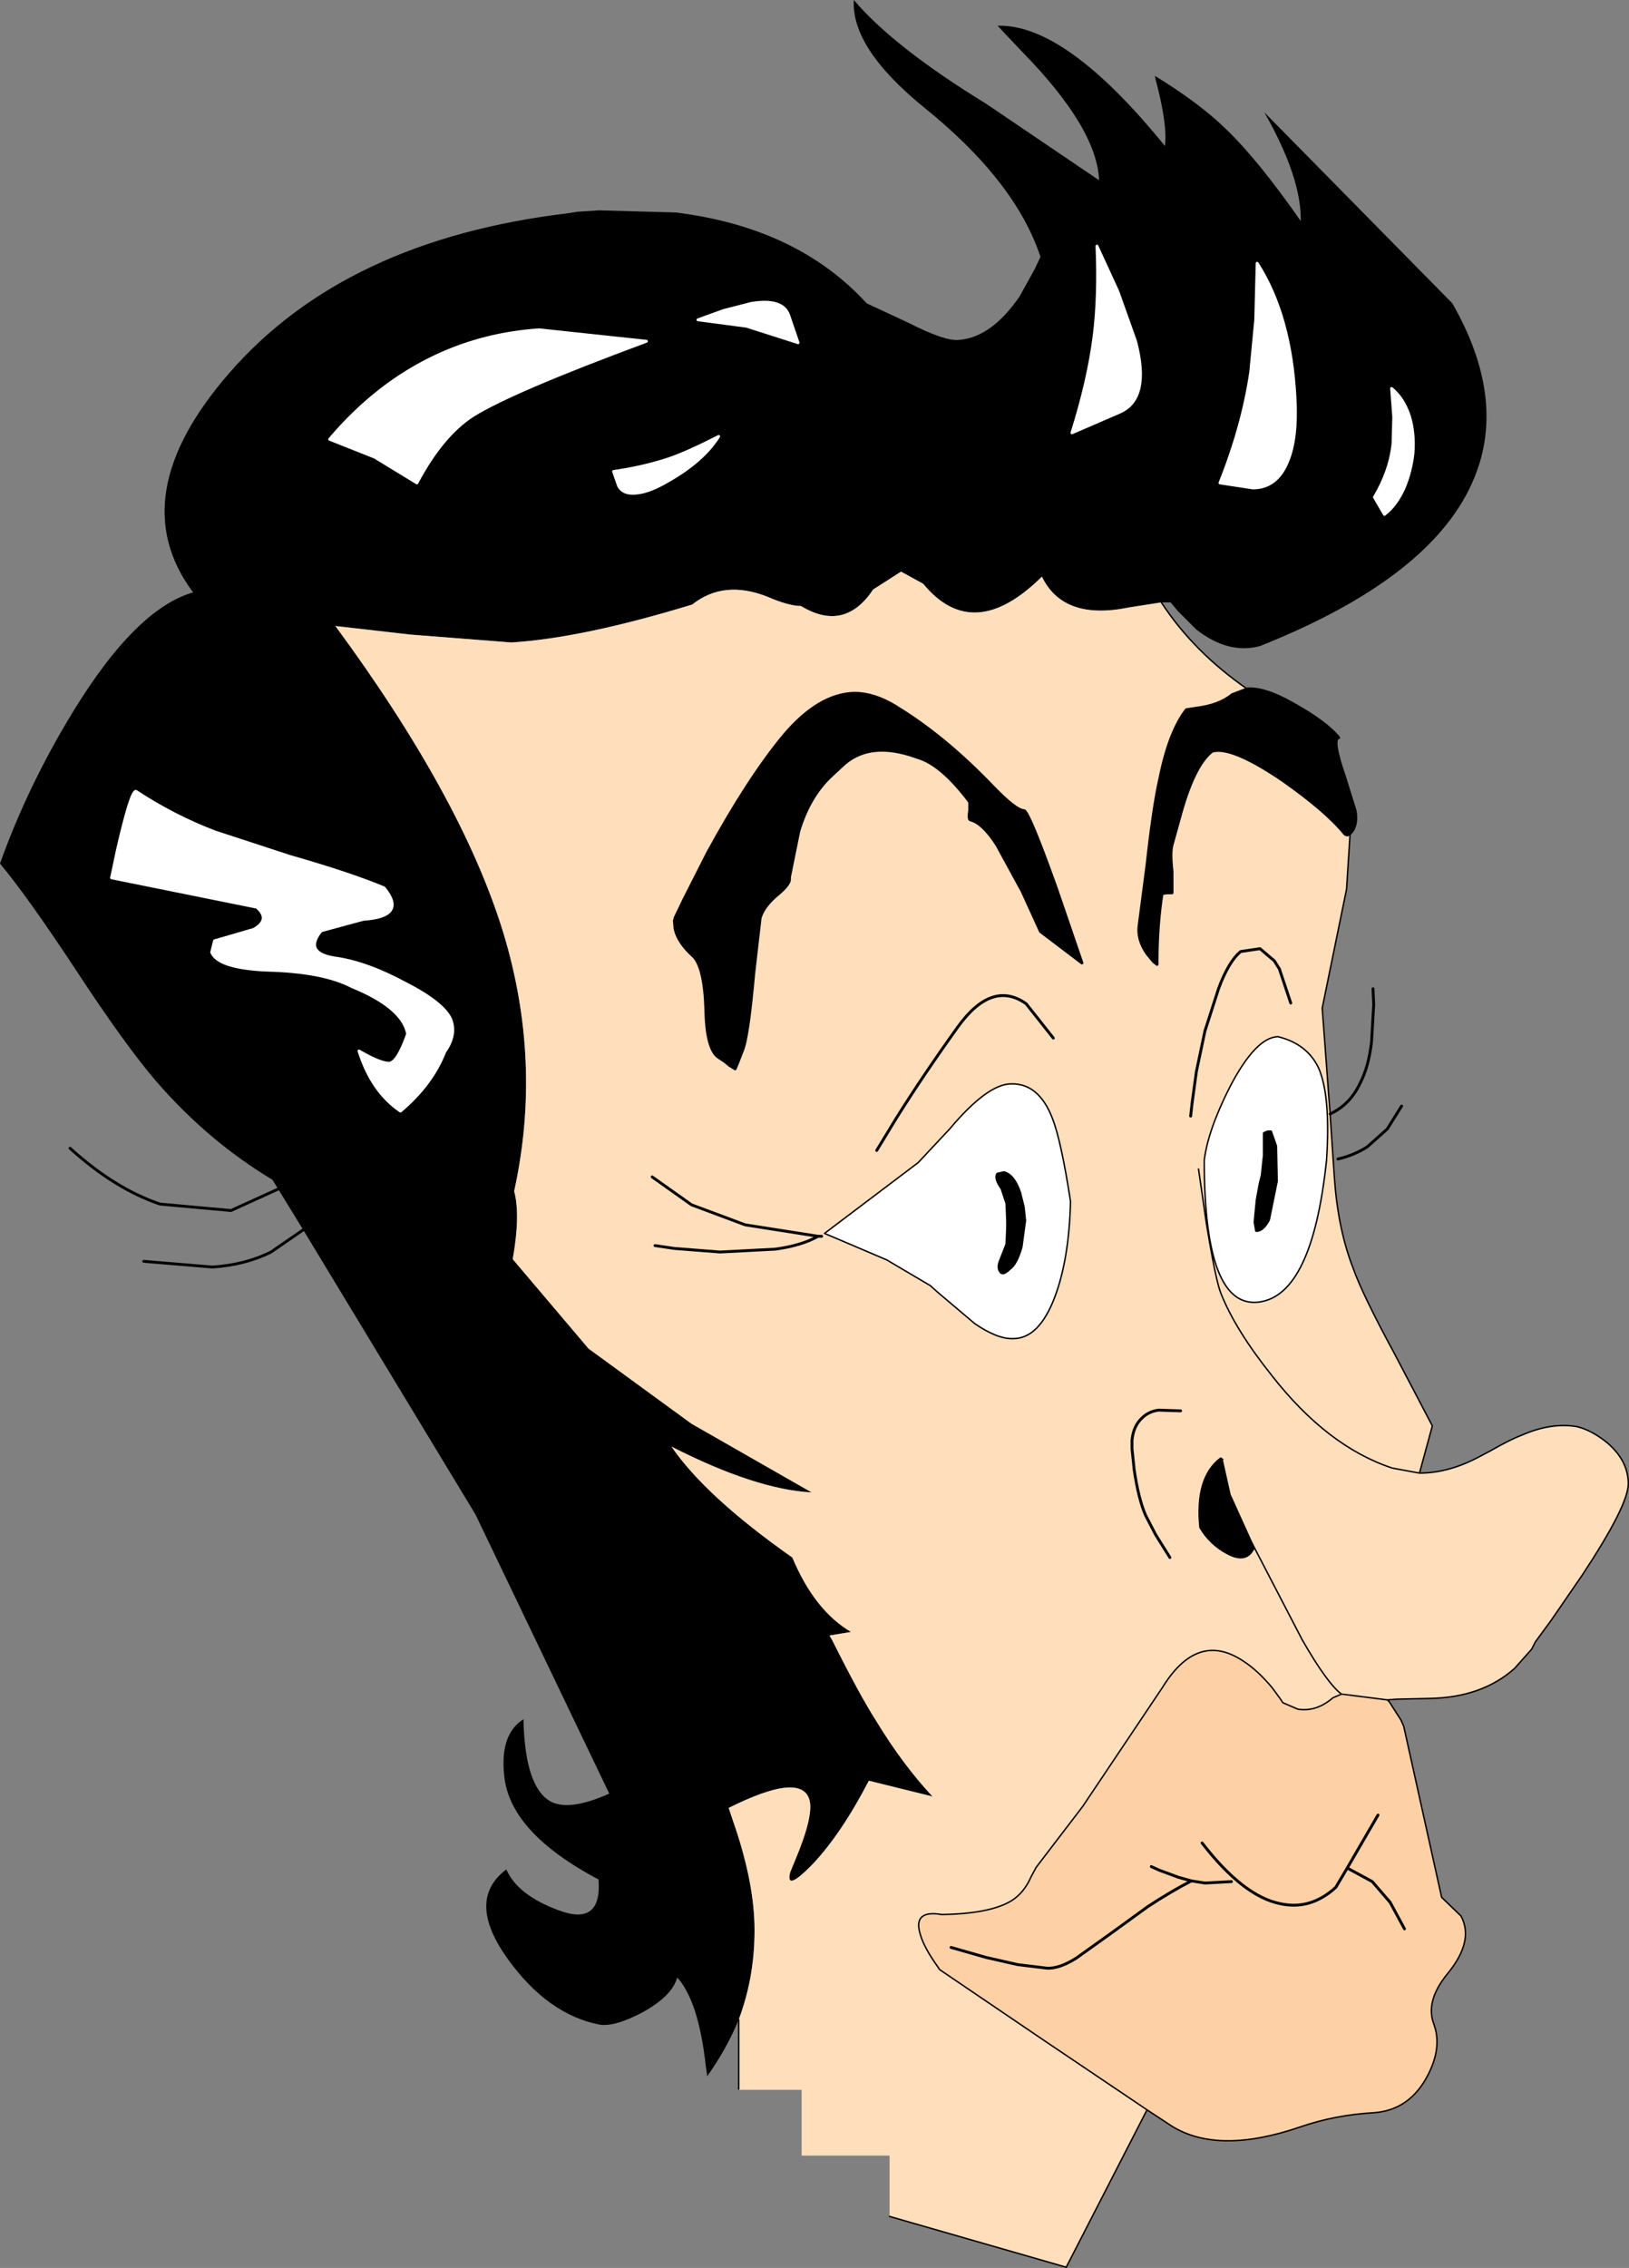 <?xml version="1.0" encoding="UTF-8" standalone="no"?>
<svg xmlns:xlink="http://www.w3.org/1999/xlink" height="158.5px" width="113.9px" xmlns="http://www.w3.org/2000/svg">
  <rect width="100%" height="100%" fill="#808080" stroke="none"/>
  <g transform="matrix(1.0, 0.0, 0.0, 1.0, 56.9, 79.2)">
    <path d="M-26.35 -54.35 Q-23.0 -55.9 -19.2 -56.15 L-11.7 -55.35 Q-21.15 -51.85 -23.85 -50.15 -26.0 -48.75 -27.75 -45.45 L-30.7 -47.25 -33.85 -48.5 Q-30.55 -52.4 -26.35 -54.35 M39.9 -43.25 L39.2 -44.45 Q40.3 -46.3 40.5 -48.2 L40.55 -50.05 40.4 -52.05 Q41.25 -51.35 41.65 -50.1 42.0 -48.95 41.9 -47.55 41.75 -46.2 41.25 -45.05 40.7 -43.85 39.9 -43.25 M30.55 -53.2 L30.9 -56.85 31.0 -60.8 Q33.35 -57.15 33.65 -51.35 33.8 -48.6 33.15 -47.0 32.4 -45.1 30.7 -45.1 L28.4 -45.45 Q30.0 -49.45 30.55 -53.2 M21.25 -58.85 L22.5 -55.35 Q23.55 -51.35 21.4 -50.4 L18.05 -48.95 Q19.2 -52.6 19.6 -55.7 19.95 -58.5 19.8 -62.0 L21.25 -58.85 M-6.3 -57.5 L-4.35 -58.0 Q-2.15 -58.35 -1.75 -57.15 L-1.1 -55.25 -4.7 -56.4 -8.1 -56.85 -6.3 -57.5 M32.45 -6.75 Q34.5 -6.25 35.3 -4.55 36.15 -2.6 35.85 1.9 34.85 11.35 31.1 11.8 27.3 12.25 27.3 1.9 27.55 -0.2 29.1 -3.25 30.9 -6.7 32.45 -6.75 M31.5 0.0 L31.5 1.55 31.45 2.0 31.35 2.95 31.2 3.55 31.1 4.1 31.0 4.65 30.85 6.2 30.95 6.8 Q31.4 6.8 31.8 6.05 L32.35 3.35 32.3 0.9 31.95 -0.1 31.75 -0.1 31.5 0.0 M-14.0 -46.25 Q-11.9 -46.55 -10.1 -47.15 -8.8 -47.6 -6.65 -48.7 -7.75 -46.95 -10.25 -45.55 -11.45 -44.85 -12.3 -44.75 -13.3 -44.6 -13.65 -45.25 L-14.0 -46.25 M-47.4 -23.9 Q-44.75 -22.15 -41.85 -21.05 L-36.65 -19.35 Q-32.45 -18.15 -30.05 -17.15 -28.4 -15.15 -31.5 -14.95 L-34.45 -14.15 Q-35.7 -12.6 -33.5 -12.25 -31.3 -11.95 -28.6 -10.5 -25.95 -9.15 -25.4 -8.0 -24.95 -6.9 -25.8 -5.7 -26.7 -3.4 -28.9 -1.55 -30.9 -2.9 -31.8 -5.75 -30.25 -4.85 -29.65 -4.9 -29.1 -5.0 -28.45 -6.8 L-28.4 -6.95 Q-28.75 -8.8 -32.3 -10.25 -34.3 -11.3 -38.25 -11.4 -41.65 -11.55 -42.1 -12.65 L-41.9 -13.45 -39.15 -14.25 Q-37.95 -14.95 -38.95 -15.8 L-49.1 -17.85 -48.7 -19.75 Q-47.75 -23.9 -47.4 -23.9 M12.85 2.85 Q12.65 3.15 13.15 3.85 L13.5 4.9 13.55 6.15 13.55 6.6 13.5 7.75 13.05 8.9 Q12.85 9.4 13.05 9.65 13.2 9.95 13.7 9.45 14.15 9.15 14.5 7.95 L14.75 6.1 14.65 5.15 14.4 4.15 Q14.0 2.95 13.3 2.75 L12.85 2.85 M17.95 4.8 Q17.85 8.8 16.85 11.45 15.75 14.35 13.95 14.35 12.85 14.4 11.25 13.3 L8.65 11.1 8.15 10.65 5.1 8.85 2.05 7.55 0.75 7.0 7.3 2.05 9.5 -0.3 Q12.15 -3.45 13.8 -3.45 15.75 -3.5 16.7 -1.0 17.3 0.55 17.95 4.75 L17.95 4.8" fill="#ffffff" fill-rule="evenodd" stroke="none"/>
    <path d="M-26.35 -54.35 Q-30.55 -52.4 -33.85 -48.5 L-30.7 -47.25 -27.75 -45.45 Q-26.0 -48.75 -23.85 -50.15 -21.15 -51.85 -11.7 -55.35 L-19.2 -56.15 Q-23.0 -55.9 -26.35 -54.35 M-37.45 3.9 L-37.85 3.25 Q-42.35 0.55 -45.95 -3.6 -48.15 -6.15 -51.65 -11.5 -54.95 -16.5 -56.9 -18.85 -54.95 -24.3 -51.8 -29.45 -47.4 -36.65 -43.4 -37.8 -48.4 -44.5 -40.85 -53.15 -32.75 -62.45 -17.15 -64.3 L-16.55 -64.4 -15.0 -64.5 -9.65 -64.35 Q-1.15 -63.3 3.7 -58.0 L6.6 -56.65 Q9.25 -55.3 10.2 -55.45 12.45 -55.65 14.4 -58.5 L15.45 -60.4 15.85 -61.25 Q14.1 -66.55 7.7 -71.7 2.6 -75.85 2.8 -79.2 5.6 -75.9 12.05 -71.95 L19.95 -66.6 Q19.8 -70.25 14.55 -75.6 L12.85 -77.4 Q17.6 -77.55 24.55 -69.0 24.75 -70.45 23.9 -73.65 L23.85 -73.9 Q26.95 -72.0 28.8 -70.2 31.05 -68.05 34.05 -63.75 34.1 -66.8 31.5 -71.35 L44.65 -58.0 Q48.45 -51.35 46.2 -45.85 43.4 -38.9 31.2 -34.05 29.0 -33.45 26.75 -35.2 L25.45 -36.5 24.95 -37.1 24.3 -37.1 22.05 -36.75 Q17.45 -35.8 15.95 -38.9 11.15 -34.15 7.65 -38.4 L6.1 -39.25 4.15 -38.0 Q2.15 -35.0 -0.9 -36.85 -1.75 -36.85 -3.25 -37.5 -6.3 -38.7 -8.5 -36.95 -16.2 -34.6 -21.15 -34.3 L-28.2 -34.85 -33.45 -35.45 Q-24.65 -23.5 -21.75 -14.15 -18.95 -5.05 -20.95 4.05 -20.5 5.7 -21.05 8.8 L-15.75 15.05 -8.55 20.3 -0.15 25.1 Q-4.05 24.9 -9.95 21.9 -7.55 25.4 -1.5 29.65 0.05 33.35 2.6 34.85 L1.1 35.1 1.3 35.45 Q3.2 39.25 4.35 41.05 6.2 44.1 8.3 46.35 L3.85 45.25 Q1.9 49.0 -0.1 51.1 -2.0 53.05 -1.65 51.65 L-1.3 50.8 Q0.0 47.7 -0.3 46.6 -0.85 44.6 -5.95 47.15 L-5.65 48.05 Q-4.25 52.05 -4.15 55.2 -4.05 58.75 -5.25 61.95 -6.1 64.0 -7.45 65.9 L-7.55 65.2 Q-8.05 60.65 -9.55 59.0 -9.9 60.3 -12.0 61.45 -13.9 62.45 -14.95 62.3 -18.6 61.6 -21.4 57.7 -24.35 53.6 -21.5 51.45 -20.7 53.25 -17.85 54.3 -14.8 55.45 -15.05 52.15 -21.3 48.85 -21.65 44.85 -21.95 42.0 -20.3 40.95 -20.2 45.7 -18.4 46.7 -17.1 47.4 -14.3 46.15 L-23.65 26.65 -35.7 6.75 -37.45 3.9 -36.45 3.45 -37.45 3.9 M30.3 -31.05 Q31.5 -31.15 33.45 -30.05 35.8 -28.75 36.7 -27.65 36.2 -27.55 37.1 -24.95 L37.85 -22.55 Q38.0 -21.75 37.7 -21.2 L37.5 -20.95 Q37.3 -20.75 37.1 -20.95 35.85 -22.5 32.8 -24.65 29.2 -27.1 27.85 -26.7 26.55 -25.7 25.55 -21.95 L25.05 -20.15 Q24.9 -19.6 25.05 -18.3 L25.05 -16.8 24.7 -16.8 24.35 -16.75 Q24.0 -14.5 24.0 -11.8 L23.75 -12.0 23.3 -12.55 Q22.6 -13.55 22.75 -14.55 L23.3 -18.75 Q23.75 -22.85 24.2 -24.8 24.85 -28.05 26.05 -29.6 L26.7 -29.7 Q28.35 -29.9 29.25 -30.65 L30.3 -31.05 M-6.3 -57.5 L-8.1 -56.85 -4.7 -56.4 -1.1 -55.25 -1.75 -57.15 Q-2.15 -58.35 -4.35 -58.0 L-6.3 -57.5 M21.25 -58.85 L19.8 -62.0 Q19.95 -58.5 19.6 -55.7 19.2 -52.6 18.05 -48.95 L21.4 -50.4 Q23.55 -51.35 22.5 -55.35 L21.25 -58.85 M30.55 -53.2 Q30.0 -49.45 28.4 -45.45 L30.7 -45.1 Q32.4 -45.1 33.15 -47.0 33.8 -48.6 33.65 -51.35 33.35 -57.15 31.0 -60.8 L30.9 -56.85 30.55 -53.2 M39.9 -43.25 Q40.7 -43.85 41.25 -45.05 41.75 -46.2 41.9 -47.55 42.0 -48.95 41.65 -50.1 41.25 -51.35 40.4 -52.05 L40.55 -50.05 40.5 -48.2 Q40.3 -46.3 39.2 -44.45 L39.9 -43.25 M31.5 0.0 L31.75 -0.1 31.95 -0.1 32.3 0.9 32.35 3.35 31.8 6.05 Q31.4 6.8 30.95 6.8 L30.85 6.2 31.0 4.65 31.1 4.1 31.2 3.55 31.35 2.95 31.45 2.0 31.5 1.55 31.5 0.0 M28.55 22.8 L29.1 25.25 30.55 28.45 30.8 28.95 Q30.3 30.1 28.95 29.4 27.7 28.75 27.0 27.55 26.65 24.05 28.45 22.7 L28.6 22.8 28.55 22.8 M5.7 -29.85 L5.85 -29.75 Q9.2 -27.7 12.55 -24.2 14.15 -22.55 14.7 -22.55 15.05 -22.45 16.95 -17.15 L18.75 -11.9 15.85 -14.1 14.55 -16.95 14.3 -17.4 12.8 -20.15 Q11.8 -21.7 10.95 -21.9 10.8 -21.95 10.9 -22.55 L10.9 -23.15 Q8.95 -25.75 7.3 -26.25 L6.7 -26.45 Q3.75 -27.35 2.0 -25.7 L1.3 -25.05 Q-0.3 -23.6 -1.05 -21.1 L-1.7 -17.9 -1.7 -17.7 Q-1.75 -17.35 -2.45 -16.75 -3.5 -15.9 -3.75 -15.05 L-4.2 -11.15 Q-4.6 -6.65 -5.0 -5.75 L-5.35 -4.85 -5.5 -4.5 -5.9 -4.75 -6.2 -5.0 -6.65 -5.3 Q-7.5 -5.85 -7.55 -8.7 -7.65 -11.65 -8.45 -12.4 -9.5 -13.35 -9.7 -14.3 L-9.75 -14.85 -9.7 -15.0 -9.7 -15.05 -9.05 -16.4 -7.4 -19.65 Q-4.55 -24.85 -2.1 -27.8 0.35 -30.7 2.85 -30.75 4.2 -30.75 5.7 -29.85 M-14.0 -46.25 L-13.65 -45.25 Q-13.3 -44.6 -12.3 -44.75 -11.45 -44.85 -10.25 -45.55 -7.75 -46.95 -6.65 -48.7 -8.8 -47.6 -10.1 -47.15 -11.9 -46.55 -14.0 -46.25 M-47.4 -23.9 Q-47.75 -23.9 -48.7 -19.75 L-49.1 -17.85 -38.95 -15.8 Q-37.95 -14.95 -39.15 -14.25 L-41.9 -13.45 -42.1 -12.65 Q-41.65 -11.55 -38.25 -11.4 -34.3 -11.3 -32.3 -10.25 -28.75 -8.8 -28.4 -6.95 L-28.45 -6.8 Q-29.1 -5.0 -29.65 -4.9 -30.25 -4.85 -31.8 -5.75 -30.9 -2.9 -28.9 -1.55 -26.7 -3.4 -25.8 -5.7 -24.95 -6.9 -25.4 -8.0 -25.95 -9.15 -28.6 -10.5 -31.3 -11.95 -33.5 -12.25 -35.7 -12.6 -34.45 -14.15 L-31.5 -14.95 Q-28.4 -15.15 -30.05 -17.15 -32.45 -18.15 -36.65 -19.35 L-41.85 -21.05 Q-44.75 -22.15 -47.4 -23.9 M-34.25 4.9 L-35.7 6.75 -34.25 4.9 M12.85 2.85 L13.3 2.75 Q14.0 2.95 14.4 4.15 L14.65 5.15 14.75 6.1 14.5 7.95 Q14.15 9.15 13.7 9.45 13.2 9.95 13.05 9.65 12.85 9.4 13.05 8.9 L13.5 7.75 13.55 6.6 13.55 6.15 13.5 4.9 13.15 3.85 Q12.65 3.15 12.85 2.85" fill="#000000" fill-rule="evenodd" stroke="none"/>
    <path d="M24.3 -37.1 Q26.55 -33.65 30.3 -31.05 L29.25 -30.65 Q28.35 -29.9 26.7 -29.7 L26.05 -29.6 Q24.85 -28.05 24.2 -24.8 23.75 -22.85 23.3 -18.75 L22.75 -14.55 Q22.6 -13.55 23.3 -12.55 L23.75 -12.0 24.0 -11.8 Q24.0 -14.5 24.35 -16.75 L24.7 -16.8 25.05 -16.8 25.05 -18.3 Q24.9 -19.6 25.05 -20.15 L25.55 -21.95 Q26.55 -25.7 27.85 -26.7 29.2 -27.1 32.8 -24.65 35.85 -22.5 37.1 -20.95 37.3 -20.75 37.5 -20.95 L37.25 -17.05 35.55 -8.75 36.1 -1.35 36.4 3.1 Q36.65 6.7 37.7 9.4 38.35 11.25 40.6 15.4 L43.25 20.45 42.35 23.75 Q44.35 23.75 46.45 22.65 L47.3 22.2 Q48.7 21.4 49.5 21.1 51.55 20.2 53.35 20.5 54.4 20.75 55.5 21.65 56.95 22.9 56.95 24.5 56.95 26.0 53.75 30.85 L51.55 34.05 50.45 35.55 50.2 36.05 49.0 37.4 Q46.7 39.45 43.0 39.5 L40.75 39.55 40.1 39.6 36.95 39.2 36.9 39.2 36.3 39.45 Q35.15 40.45 33.85 40.25 L32.8 39.8 32.6 39.5 32.05 38.75 Q31.05 37.55 30.05 36.9 26.85 34.75 24.4 38.7 L18.8 47.05 15.55 51.3 15.2 51.95 Q14.7 53.1 13.8 53.65 12.3 54.55 8.95 54.6 6.9 54.25 7.45 56.0 7.7 56.9 8.7 58.3 L8.8 58.45 16.1 63.4 23.3 68.25 17.65 79.25 5.3 75.7 5.3 71.45 -0.85 71.45 -0.85 66.85 -5.25 66.85 -5.25 66.8 -5.25 61.95 Q-4.05 58.75 -4.15 55.2 -4.25 52.05 -5.65 48.05 L-5.95 47.15 Q-0.85 44.6 -0.3 46.6 0.0 47.7 -1.3 50.8 L-1.65 51.65 Q-2.0 53.05 -0.1 51.1 1.9 49.0 3.85 45.25 L8.3 46.35 Q6.2 44.1 4.35 41.05 3.2 39.25 1.3 35.45 L1.1 35.1 2.6 34.85 Q0.05 33.35 -1.5 29.65 -7.55 25.4 -9.95 21.9 -4.05 24.9 -0.15 25.1 L-8.55 20.3 -15.75 15.05 -21.05 8.8 Q-20.5 5.7 -20.95 4.05 -18.95 -5.05 -21.75 -14.15 -24.65 -23.5 -33.45 -35.45 L-28.2 -34.85 -21.15 -34.3 Q-16.2 -34.6 -8.5 -36.95 -6.3 -38.7 -3.25 -37.5 -1.75 -36.85 -0.9 -36.85 2.15 -35.0 4.15 -38.0 L6.1 -39.25 7.65 -38.4 Q11.15 -34.15 15.95 -38.9 17.45 -35.8 22.05 -36.75 L24.3 -37.1 M26.35 -1.2 L26.45 -2.1 26.75 -4.3 27.35 -7.15 28.3 -10.1 Q29.0 -12.0 29.85 -12.7 L31.2 -12.9 32.2 -12.05 32.45 -11.65 32.55 -11.5 33.35 -9.1 32.55 -11.5 32.45 -11.65 32.2 -12.05 31.2 -12.9 29.85 -12.7 Q29.0 -12.0 28.3 -10.1 L27.35 -7.15 26.75 -4.3 26.45 -2.1 26.35 -1.2 M32.45 -6.75 Q30.9 -6.7 29.1 -3.25 27.55 -0.2 27.3 1.9 27.3 12.25 31.1 11.8 34.85 11.35 35.85 1.9 36.15 -2.6 35.3 -4.55 34.5 -6.25 32.45 -6.75 M26.9 2.5 L27.45 6.3 Q28.1 10.25 28.45 11.15 29.45 13.7 32.0 16.9 35.9 21.9 40.45 23.4 L42.35 23.75 40.45 23.4 Q35.9 21.9 32.0 16.9 29.45 13.7 28.45 11.15 28.1 10.25 27.45 6.3 L26.9 2.5 M24.9 29.65 L23.9 28.05 23.2 26.7 Q22.7 25.55 22.4 23.5 L22.25 22.05 22.25 21.45 Q22.35 20.45 22.95 19.9 23.4 19.45 24.1 19.35 L25.65 19.4 24.1 19.35 Q23.4 19.45 22.95 19.9 22.35 20.45 22.25 21.45 L22.25 22.05 22.4 23.5 Q22.7 25.55 23.2 26.7 L23.9 28.05 24.9 29.65 M28.6 22.8 L28.45 22.7 Q26.65 24.05 27.0 27.55 27.7 28.75 28.95 29.4 30.3 30.1 30.8 28.95 L30.55 28.45 29.1 25.25 28.55 22.8 28.6 22.8 M30.8 28.95 L34.15 35.4 Q35.9 38.45 36.9 39.2 35.9 38.45 34.15 35.4 L30.8 28.95 M5.7 -29.85 Q4.2 -30.75 2.85 -30.75 0.35 -30.7 -2.1 -27.8 -4.55 -24.85 -7.4 -19.65 L-9.05 -16.4 -9.7 -15.05 -9.7 -15.0 -9.75 -14.85 -9.7 -14.3 Q-9.5 -13.35 -8.45 -12.4 -7.65 -11.65 -7.55 -8.7 -7.5 -5.85 -6.65 -5.3 L-6.2 -5.0 -5.9 -4.75 -5.5 -4.5 -5.35 -4.85 -5.0 -5.75 Q-4.6 -6.65 -4.2 -11.15 L-3.75 -15.05 Q-3.5 -15.9 -2.45 -16.75 -1.75 -17.35 -1.7 -17.7 L-1.7 -17.9 -1.05 -21.1 Q-0.3 -23.6 1.3 -25.05 L2.0 -25.7 Q3.75 -27.35 6.7 -26.45 L7.3 -26.25 Q8.95 -25.75 10.9 -23.15 L10.9 -22.55 Q10.8 -21.95 10.95 -21.9 11.8 -21.7 12.8 -20.15 L14.3 -17.4 14.55 -16.95 15.85 -14.1 18.75 -11.9 16.95 -17.15 Q15.05 -22.45 14.7 -22.55 14.15 -22.55 12.55 -24.2 9.2 -27.7 5.85 -29.75 L5.7 -29.85 M4.4 1.2 L5.8 -1.1 Q7.65 -4.05 10.05 -7.4 12.45 -10.75 14.85 -9.05 L16.75 -6.65 14.85 -9.05 Q12.45 -10.75 10.05 -7.4 7.65 -4.05 5.8 -1.1 L4.4 1.2 M17.95 4.8 L17.95 4.75 Q17.3 0.55 16.7 -1.0 15.75 -3.5 13.8 -3.45 12.15 -3.45 9.5 -0.3 L7.3 2.05 0.75 7.0 2.05 7.55 5.1 8.85 8.15 10.65 8.65 11.1 11.25 13.3 Q12.85 14.4 13.95 14.35 15.75 14.35 16.85 11.45 17.85 8.8 17.95 4.8 M0.55 7.2 L0.3 7.2 Q-0.85 7.85 -2.7 8.1 L-6.55 8.3 -9.75 8.05 -11.1 7.85 -9.75 8.05 -6.55 8.3 -2.7 8.1 Q-0.85 7.85 0.3 7.2 L-4.8 6.4 -8.55 5.0 -11.3 3.05 -8.55 5.0 -4.8 6.4 0.3 7.2 0.55 7.2" fill="#ffdebb" fill-rule="evenodd" stroke="none"/>
    <path d="M40.1 39.6 L40.25 39.75 41.05 41.0 41.25 41.45 43.9 53.4 45.25 54.7 Q46.2 56.45 44.3 58.75 42.75 60.65 43.35 62.25 43.95 63.85 42.95 65.8 41.7 68.25 39.2 68.45 36.45 68.6 34.0 69.45 28.3 71.4 25.05 69.4 L23.3 68.25 16.1 63.4 8.8 58.45 8.7 58.3 Q7.7 56.9 7.45 56.0 6.9 54.25 8.95 54.6 12.3 54.55 13.8 53.65 14.7 53.1 15.2 51.95 L15.55 51.3 18.8 47.05 24.4 38.7 Q26.85 34.75 30.05 36.9 31.05 37.55 32.05 38.75 L32.6 39.5 32.8 39.8 33.85 40.25 Q35.15 40.45 36.3 39.45 L36.9 39.2 36.95 39.2 40.1 39.6 M29.2 52.3 L27.35 52.4 26.4 52.25 Q24.95 53.0 23.35 54.05 L20.8 55.9 18.35 57.65 Q17.15 58.4 16.3 58.35 L14.25 58.1 12.05 57.6 9.6 56.9 12.05 57.6 14.25 58.1 16.3 58.35 Q17.15 58.4 18.35 57.65 L20.8 55.9 23.35 54.05 Q24.95 53.0 26.4 52.25 L25.5 52.0 24.15 51.5 23.6 51.25 24.15 51.5 25.5 52.0 26.4 52.25 27.35 52.4 29.2 52.3 M27.15 49.6 Q30.05 53.35 32.65 53.85 34.75 54.3 36.5 52.7 L37.3 51.35 39.45 47.65 37.3 51.35 39.05 52.3 40.3 53.75 41.3 55.6 40.3 53.75 39.05 52.3 37.3 51.35 36.5 52.7 Q34.75 54.3 32.65 53.85 30.05 53.35 27.15 49.6" fill="#fdd1a5" fill-rule="evenodd" stroke="none"/>
    <path d="M-26.35 -54.35 Q-30.55 -52.4 -33.85 -48.5 L-30.7 -47.25 -27.75 -45.45 Q-26.0 -48.75 -23.85 -50.15 -21.15 -51.85 -11.7 -55.35 L-19.2 -56.15 Q-23.0 -55.9 -26.35 -54.35 M-6.3 -57.5 L-8.1 -56.85 -4.7 -56.4 -1.1 -55.25 -1.75 -57.15 Q-2.15 -58.35 -4.35 -58.0 L-6.3 -57.5 M21.25 -58.85 L19.8 -62.0 Q19.95 -58.5 19.6 -55.7 19.2 -52.6 18.05 -48.95 L21.4 -50.4 Q23.55 -51.35 22.5 -55.35 L21.25 -58.85 M30.55 -53.2 Q30.0 -49.45 28.4 -45.45 L30.7 -45.1 Q32.4 -45.1 33.15 -47.0 33.8 -48.6 33.65 -51.35 33.35 -57.15 31.0 -60.8 L30.9 -56.85 30.55 -53.2 M39.9 -43.25 Q40.7 -43.85 41.25 -45.05 41.75 -46.2 41.9 -47.55 42.0 -48.95 41.65 -50.1 41.25 -51.35 40.4 -52.05 L40.55 -50.05 40.5 -48.2 Q40.3 -46.3 39.2 -44.45 L39.9 -43.25 M-14.0 -46.25 L-13.65 -45.25 Q-13.3 -44.6 -12.3 -44.75 -11.45 -44.85 -10.25 -45.55 -7.75 -46.95 -6.65 -48.7 -8.8 -47.6 -10.1 -47.15 -11.9 -46.55 -14.0 -46.25 M-47.4 -23.9 Q-47.75 -23.9 -48.7 -19.75 L-49.1 -17.85 -38.95 -15.8 Q-37.95 -14.95 -39.15 -14.25 L-41.9 -13.45 -42.1 -12.65 Q-41.65 -11.55 -38.25 -11.4 -34.3 -11.3 -32.3 -10.25 -28.75 -8.8 -28.4 -6.95 L-28.45 -6.8 Q-29.1 -5.0 -29.65 -4.9 -30.25 -4.85 -31.8 -5.75 -30.9 -2.9 -28.9 -1.55 -26.7 -3.4 -25.8 -5.7 -24.95 -6.9 -25.4 -8.0 -25.95 -9.15 -28.6 -10.5 -31.3 -11.95 -33.5 -12.25 -35.7 -12.6 -34.45 -14.15 L-31.5 -14.95 Q-28.4 -15.15 -30.05 -17.15 -32.45 -18.15 -36.65 -19.35 L-41.85 -21.05 Q-44.75 -22.15 -47.4 -23.9" fill="none" stroke="#ffffff" stroke-linecap="round" stroke-linejoin="round" stroke-width="0.2"/>
    <path d="M30.3 -31.05 Q31.5 -31.15 33.45 -30.05 35.8 -28.75 36.7 -27.65 36.2 -27.55 37.1 -24.95 L37.85 -22.55 Q38.0 -21.75 37.7 -21.2 L37.5 -20.95 Q37.3 -20.75 37.1 -20.95 35.85 -22.5 32.8 -24.65 29.2 -27.1 27.85 -26.7 26.55 -25.7 25.55 -21.95 L25.05 -20.15 Q24.9 -19.6 25.05 -18.3 L25.05 -16.8 24.7 -16.8 24.35 -16.75 Q24.0 -14.5 24.0 -11.8 L23.75 -12.0 23.3 -12.55 Q22.6 -13.55 22.75 -14.55 L23.3 -18.75 Q23.75 -22.85 24.2 -24.8 24.85 -28.05 26.05 -29.6 L26.7 -29.7 Q28.35 -29.9 29.25 -30.65 L30.3 -31.05 M36.1 -1.35 Q37.5 -2.0 38.2 -3.5 38.8 -4.65 39.0 -6.4 L39.15 -9.0 39.1 -10.1 M33.35 -9.1 L32.55 -11.5 32.45 -11.65 32.2 -12.05 31.2 -12.9 29.85 -12.7 Q29.0 -12.0 28.3 -10.1 L27.35 -7.15 26.75 -4.3 26.45 -2.1 26.35 -1.2 M-35.7 6.75 L-37.95 8.3 Q-39.75 9.2 -42.05 9.35 L-46.85 8.95 M41.1 -1.9 L40.1 -0.3 38.7 0.95 Q37.75 1.55 36.65 1.8 M31.5 0.0 L31.5 1.55 31.45 2.0 31.35 2.95 31.2 3.55 31.1 4.1 31.0 4.65 30.85 6.2 30.95 6.8 Q31.4 6.8 31.8 6.05 L32.35 3.35 32.3 0.9 31.95 -0.1 31.75 -0.1 31.5 0.0 M25.65 19.4 L24.1 19.35 Q23.4 19.45 22.95 19.9 22.35 20.45 22.25 21.45 L22.25 22.05 22.4 23.5 Q22.7 25.55 23.2 26.7 L23.9 28.05 24.9 29.65 M39.45 47.65 L37.3 51.35 39.05 52.3 40.3 53.75 41.3 55.6 M37.3 51.35 L36.5 52.7 Q34.75 54.3 32.65 53.85 30.05 53.35 27.15 49.6 M9.6 56.9 L12.05 57.6 14.25 58.1 16.3 58.35 Q17.15 58.4 18.35 57.65 L20.8 55.9 23.35 54.05 Q24.95 53.0 26.4 52.25 L25.5 52.0 24.15 51.5 23.6 51.25 M26.4 52.25 L27.35 52.4 29.2 52.3 M5.7 -29.85 Q4.2 -30.75 2.85 -30.75 0.35 -30.7 -2.1 -27.8 -4.55 -24.85 -7.4 -19.65 L-9.05 -16.4 -9.7 -15.05 -9.7 -15.0 -9.75 -14.85 -9.7 -14.3 Q-9.5 -13.35 -8.45 -12.4 -7.65 -11.65 -7.55 -8.7 -7.5 -5.85 -6.65 -5.3 L-6.2 -5.0 -5.9 -4.75 -5.5 -4.5 -5.35 -4.85 -5.0 -5.75 Q-4.6 -6.65 -4.2 -11.15 L-3.75 -15.05 Q-3.5 -15.9 -2.45 -16.75 -1.75 -17.35 -1.7 -17.7 L-1.7 -17.9 -1.05 -21.1 Q-0.3 -23.6 1.3 -25.05 L2.0 -25.7 Q3.75 -27.35 6.7 -26.45 L7.3 -26.25 Q8.95 -25.75 10.9 -23.15 L10.9 -22.55 Q10.8 -21.95 10.95 -21.9 11.8 -21.7 12.8 -20.15 L14.3 -17.4 14.55 -16.95 15.85 -14.1 18.75 -11.9 16.95 -17.15 Q15.05 -22.45 14.7 -22.55 14.15 -22.55 12.55 -24.2 9.2 -27.7 5.85 -29.75 L5.7 -29.85 M16.75 -6.65 L14.85 -9.05 Q12.45 -10.75 10.05 -7.4 7.65 -4.05 5.8 -1.1 L4.4 1.2 M-36.45 3.45 L-37.45 3.9 -40.75 5.4 -45.7 4.95 Q-48.85 3.9 -52.0 1.05 M-35.7 6.75 L-34.25 4.9 M12.85 2.85 L13.3 2.75 Q14.0 2.95 14.4 4.15 L14.65 5.15 14.75 6.1 14.5 7.95 Q14.15 9.15 13.7 9.45 13.2 9.95 13.05 9.65 12.85 9.4 13.05 8.9 L13.5 7.75 13.55 6.6 13.55 6.15 13.5 4.9 13.15 3.85 Q12.65 3.15 12.85 2.85 M-11.1 7.85 L-9.75 8.05 -6.55 8.3 -2.7 8.1 Q-0.85 7.85 0.3 7.2 L-4.8 6.4 -8.55 5.0 -11.3 3.05 M0.3 7.2 L0.55 7.2" fill="none" stroke="#000000" stroke-linecap="round" stroke-linejoin="round" stroke-width="0.2"/>
    <path d="M24.3 -37.1 Q26.55 -33.65 30.3 -31.05 M37.5 -20.95 L37.25 -17.05 35.55 -8.75 36.1 -1.35 36.4 3.1 Q36.65 6.7 37.7 9.4 38.35 11.25 40.6 15.4 L43.25 20.45 42.35 23.75 Q44.35 23.75 46.45 22.65 L47.3 22.2 Q48.7 21.4 49.5 21.1 51.55 20.2 53.35 20.5 54.4 20.75 55.5 21.65 56.95 22.9 56.95 24.5 56.95 26.0 53.75 30.85 L51.55 34.05 50.45 35.55 50.2 36.05 49.0 37.4 Q46.7 39.45 43.0 39.5 L40.75 39.55 40.1 39.6 40.25 39.75 41.05 41.0 41.25 41.45 43.9 53.4 45.25 54.7 Q46.2 56.45 44.3 58.75 42.75 60.65 43.35 62.25 43.95 63.85 42.95 65.8 41.7 68.25 39.2 68.45 36.45 68.6 34.0 69.45 28.3 71.4 25.05 69.4 L23.3 68.25 17.65 79.25 5.3 75.7 M32.45 -6.75 Q34.5 -6.25 35.3 -4.55 36.15 -2.6 35.85 1.9 34.85 11.35 31.1 11.8 27.3 12.25 27.3 1.9 27.55 -0.2 29.1 -3.25 30.9 -6.7 32.45 -6.75 M-5.25 66.8 L-5.25 61.95 M42.35 23.75 L40.45 23.4 Q35.9 21.9 32.0 16.9 29.45 13.7 28.45 11.15 28.1 10.25 27.45 6.3 L26.9 2.5 M28.6 22.8 L28.45 22.7 Q26.65 24.05 27.0 27.55 27.7 28.75 28.95 29.4 30.3 30.1 30.8 28.95 L30.55 28.45 29.1 25.25 28.55 22.8 M40.1 39.6 L36.95 39.2 36.9 39.2 36.3 39.45 Q35.15 40.45 33.85 40.25 L32.8 39.8 32.6 39.5 32.05 38.75 Q31.05 37.55 30.05 36.9 26.85 34.75 24.4 38.7 L18.8 47.05 15.55 51.3 15.2 51.95 Q14.7 53.1 13.8 53.65 12.3 54.55 8.95 54.6 6.9 54.25 7.45 56.0 7.7 56.9 8.7 58.3 L8.8 58.45 16.1 63.4 23.3 68.25 M36.9 39.2 Q35.9 38.45 34.15 35.4 L30.8 28.95 M17.95 4.8 Q17.85 8.8 16.85 11.45 15.75 14.35 13.95 14.35 12.85 14.4 11.25 13.3 L8.65 11.1 8.15 10.65 5.1 8.85 2.05 7.55 0.75 7.0 7.3 2.05 9.5 -0.3 Q12.15 -3.45 13.8 -3.45 15.75 -3.5 16.7 -1.0 17.3 0.55 17.95 4.75 L17.95 4.8" fill="none" stroke="#000000" stroke-linecap="round" stroke-linejoin="round" stroke-width="0.1"/>
  </g>
</svg>

